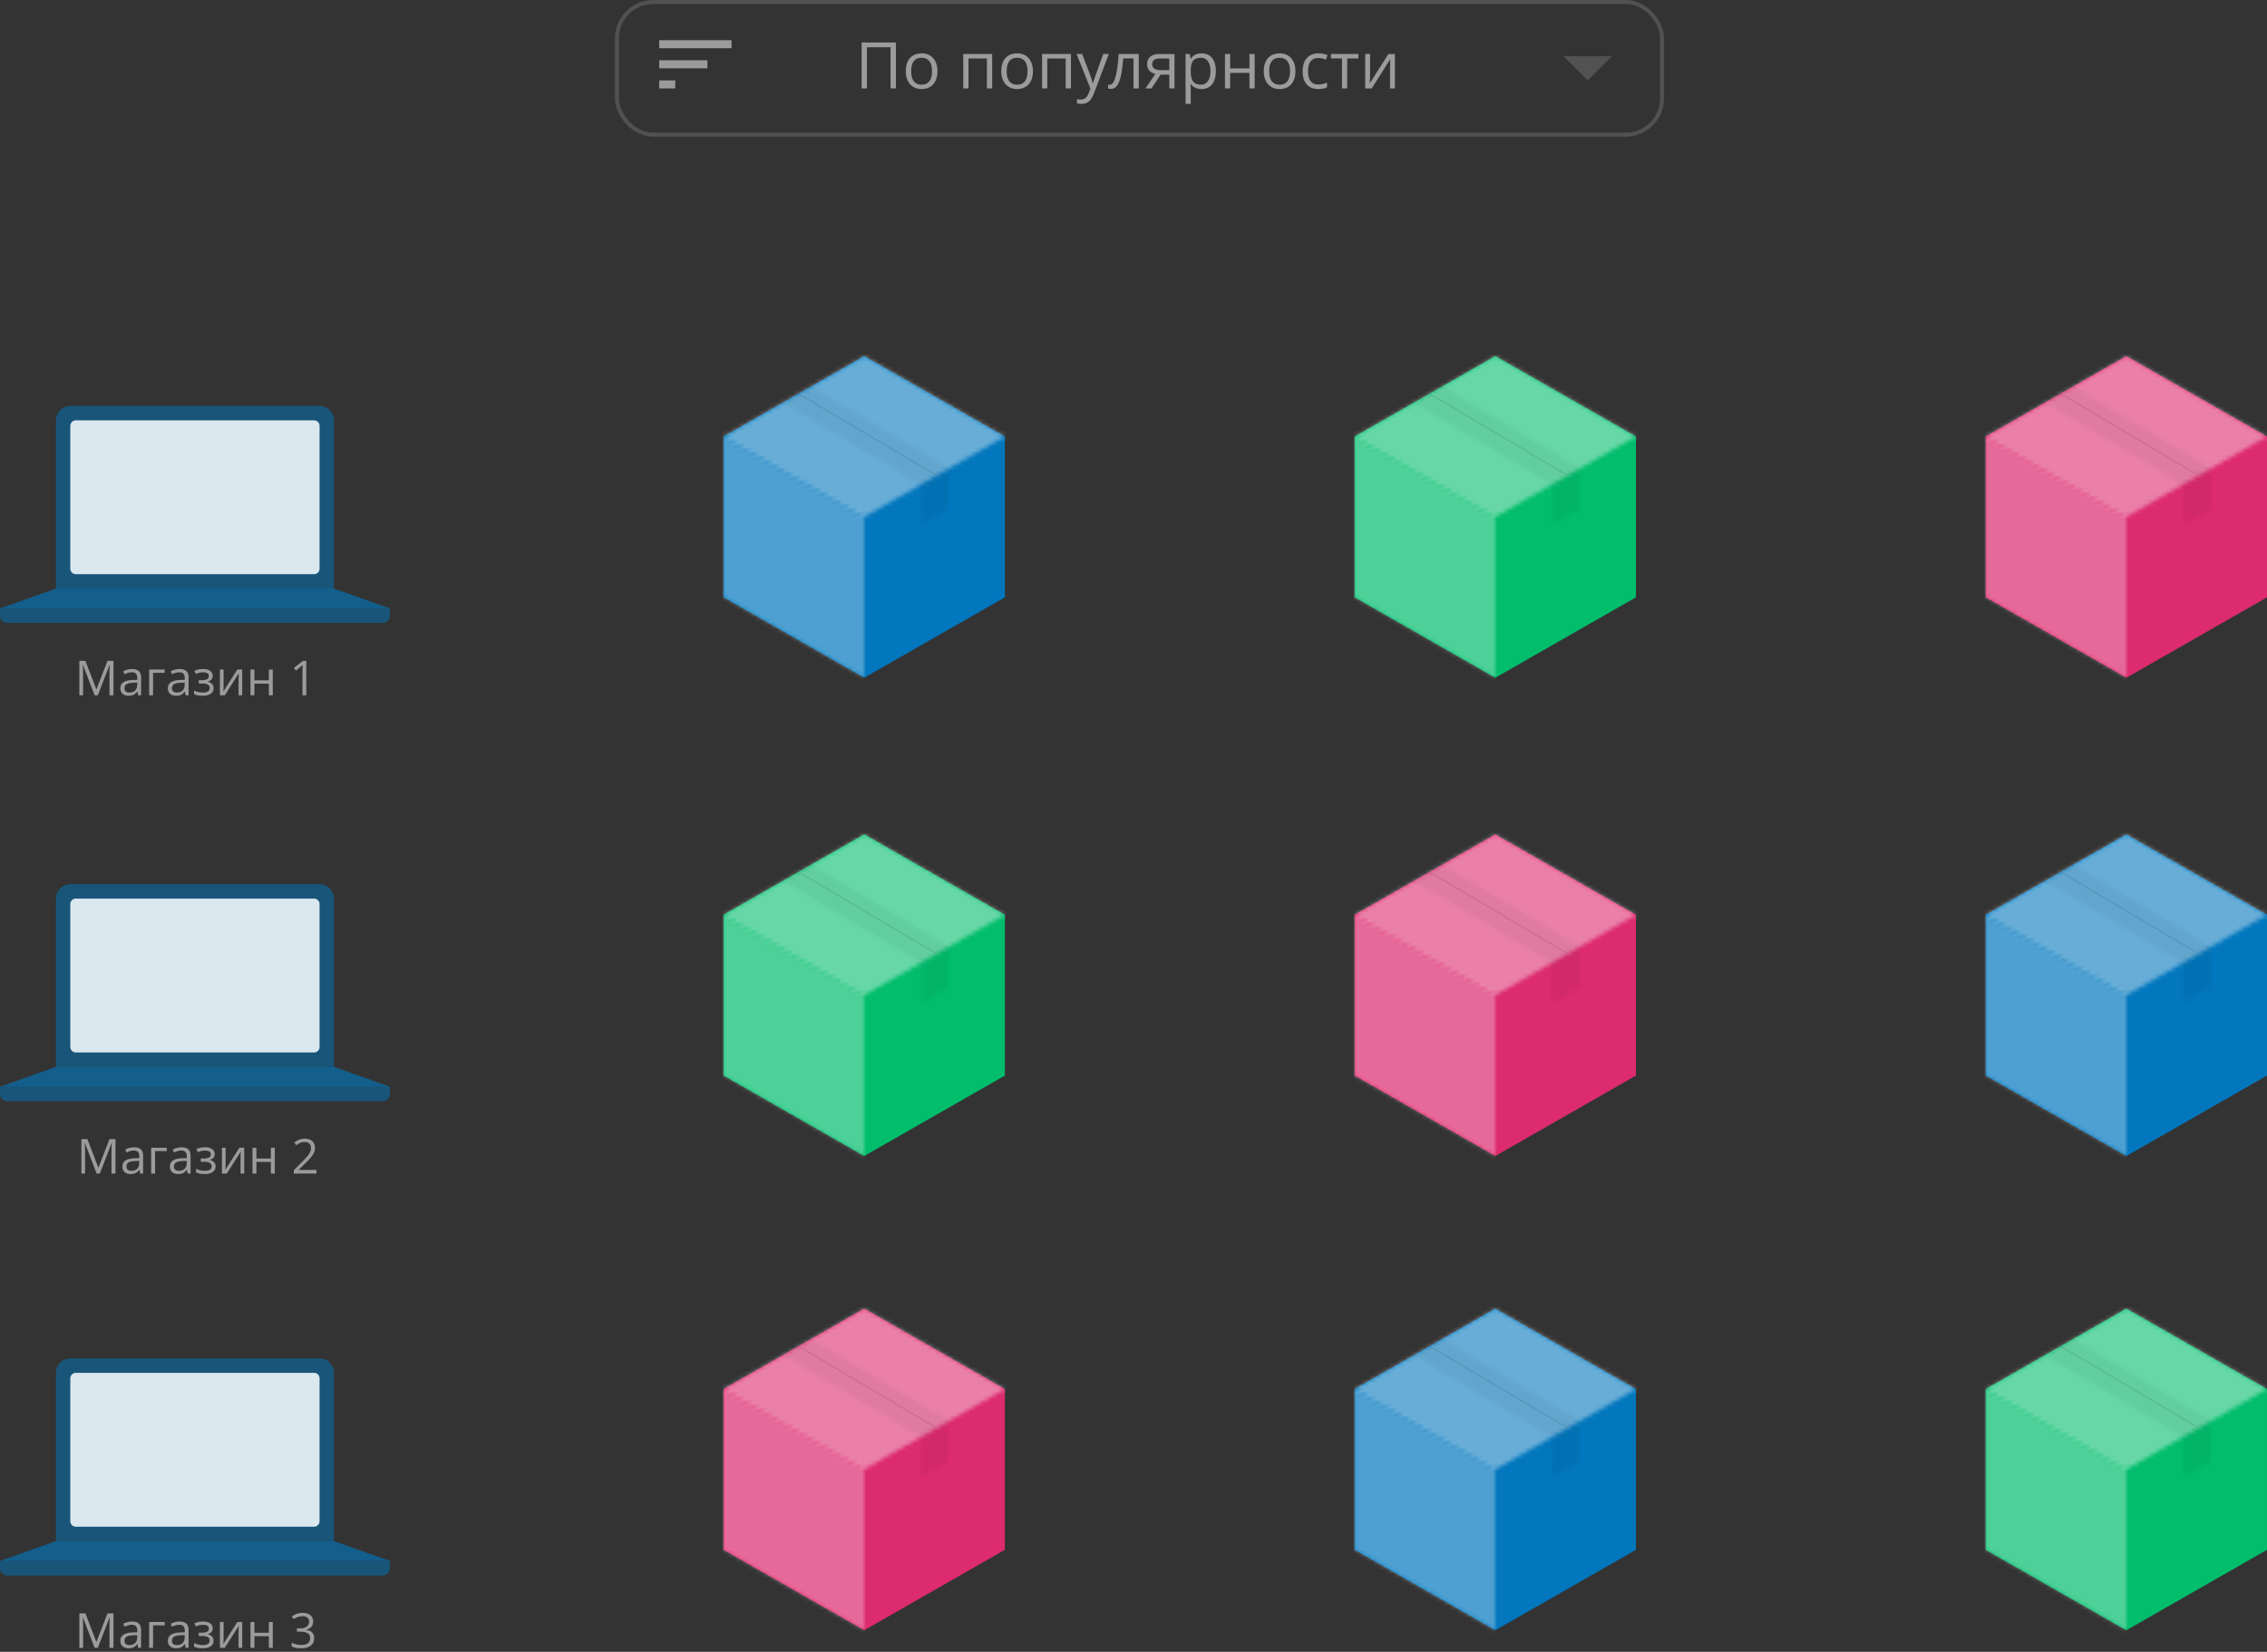 <svg width="564" height="411" xmlns="http://www.w3.org/2000/svg" xmlns:xlink="http://www.w3.org/1999/xlink"><rect width="100%" height="100%" fill="#333333" stroke="none"/><defs><path id="a" d="M0 40.464l35 20.017V20.448L0 .432z"/><path id="c" d="M0 20.016l35 20.016 35-20.016L35 0z"/><path id="e" d="M.243 4.048l34.364 20.38 6.838-3.911L7.08.137z"/><path id="g" d="M.192 4.268V14.31L7.03 10.4V.358z"/><path id="i" d="M0 40.464l35 20.017V20.448L0 .432z"/><path id="k" d="M0 20.016l35 20.016 35-20.016L35 0z"/><path id="m" d="M.243 4.048l34.364 20.38 6.838-3.911L7.08.137z"/><path id="o" d="M.192 4.268V14.31L7.03 10.4V.358z"/><path id="q" d="M0 40.464l35 20.017V20.448L0 .432z"/><path id="s" d="M0 20.016l35 20.016 35-20.016L35 0z"/><path id="u" d="M.243 4.048l34.364 20.38 6.838-3.911L7.08.137z"/><path id="w" d="M.192 4.268V14.31L7.03 10.4V.358z"/><path id="y" d="M0 40.464l35 20.017V20.448L0 .432z"/><path id="A" d="M0 20.016l35 20.016 35-20.016L35 0z"/><path id="C" d="M.243 4.048l34.364 20.38 6.838-3.911L7.08.137z"/><path id="E" d="M.192 4.268V14.31L7.03 10.4V.358z"/><path id="G" d="M0 40.464l35 20.017V20.448L0 .432z"/><path id="I" d="M0 20.016l35 20.016 35-20.016L35 0z"/><path id="K" d="M.243 4.048l34.364 20.38 6.838-3.911L7.08.137z"/><path id="M" d="M.192 4.268V14.31L7.03 10.4V.358z"/><path id="O" d="M0 40.464l35 20.017V20.448L0 .432z"/><path id="Q" d="M0 20.016l35 20.016 35-20.016L35 0z"/><path id="S" d="M.243 4.048l34.364 20.38 6.838-3.911L7.08.137z"/><path id="U" d="M.192 4.268V14.31L7.03 10.4V.358z"/><path id="W" d="M0 40.464l35 20.017V20.448L0 .432z"/><path id="Y" d="M0 20.016l35 20.016 35-20.016L35 0z"/><path id="aa" d="M.243 4.048l34.364 20.38 6.838-3.911L7.08.137z"/><path id="ac" d="M.192 4.268V14.31L7.03 10.4V.358z"/><path id="ae" d="M0 40.464l35 20.017V20.448L0 .432z"/><path id="ag" d="M0 20.016l35 20.016 35-20.016L35 0z"/><path id="ai" d="M.243 4.048l34.364 20.38 6.838-3.911L7.08.137z"/><path id="ak" d="M.192 4.268V14.31L7.03 10.4V.358z"/><path id="am" d="M0 40.464l35 20.017V20.448L0 .432z"/><path id="ao" d="M0 20.016l35 20.016 35-20.016L35 0z"/><path id="aq" d="M.243 4.048l34.364 20.38 6.838-3.911L7.08.137z"/><path id="as" d="M.192 4.268V14.31L7.03 10.4V.358z"/></defs><g fill="none" fill-rule="evenodd"><path fill="#0277BD" fill-rule="nonzero" d="M180 108.592v40.033l35 20.016 35-20.016v-40.033l-35-20.016z"/><g transform="translate(180 108.16)" opacity=".3" style="mix-blend-mode:soft-light"><mask id="b" fill="#fff"><use xlink:href="#a"/></mask><path fill="#FFF" fill-rule="nonzero" mask="url(#b)" d="M-2.917 63.36h40.834V-2.447H-2.917z"/></g><g transform="translate(180 88.576)" opacity=".4" style="mix-blend-mode:soft-light"><mask id="d" fill="#fff"><use xlink:href="#c"/></mask><path fill="#FFF" fill-rule="nonzero" mask="url(#d)" d="M-2.917 42.912h75.834V-2.88H-2.917z"/></g><g transform="translate(194.583 96.064)" opacity=".05"><mask id="f" fill="#fff"><use xlink:href="#e"/></mask><path fill="#000" fill-rule="nonzero" mask="url(#f)" d="M-.244 30.042h50.856V-.374H-.244z"/></g><g transform="translate(229 116.224)" opacity=".05"><mask id="h" fill="#fff"><use xlink:href="#g"/></mask><path fill="#000" fill-rule="nonzero" mask="url(#h)" d="M-.373 30.187h50.856V-.23H-.373z"/></g><path fill="#000" fill-rule="nonzero" opacity=".1" d="M232.852 118.388l-34.356-20.374.288-.165 34.359 20.376z"/><path fill="#02BD6C" fill-rule="nonzero" d="M337 108.592v40.033l35 20.016 35-20.016v-40.033l-35-20.016z"/><g transform="translate(337 108.16)" opacity=".3"><mask id="j" fill="#fff"><use xlink:href="#i"/></mask><path fill="#FFF" fill-rule="nonzero" mask="url(#j)" d="M-2.917 63.36h40.834V-2.447H-2.917z"/></g><g transform="translate(337 88.576)" opacity=".4"><mask id="l" fill="#fff"><use xlink:href="#k"/></mask><path fill="#FFF" fill-rule="nonzero" mask="url(#l)" d="M-2.917 42.912h75.834V-2.88H-2.917z"/></g><g transform="translate(351.583 96.064)" opacity=".05"><mask id="n" fill="#fff"><use xlink:href="#m"/></mask><path fill="#000" fill-rule="nonzero" mask="url(#n)" d="M-.244 30.042h50.856V-.374H-.244z"/></g><g transform="translate(386 116.224)" opacity=".05"><mask id="p" fill="#fff"><use xlink:href="#o"/></mask><path fill="#000" fill-rule="nonzero" mask="url(#p)" d="M-.373 30.187h50.856V-.23H-.373z"/></g><path fill="#000" fill-rule="nonzero" opacity=".1" d="M389.852 118.388l-34.356-20.374.288-.165 34.359 20.376z"/><path fill="#DC2B6E" fill-rule="nonzero" d="M494 108.592v40.033l35 20.016 35-20.016v-40.033l-35-20.016z"/><g transform="translate(494 108.16)" opacity=".3"><mask id="r" fill="#fff"><use xlink:href="#q"/></mask><path fill="#FFF" fill-rule="nonzero" mask="url(#r)" d="M-2.917 63.36h40.834V-2.447H-2.917z"/></g><g transform="translate(494 88.576)" opacity=".4"><mask id="t" fill="#fff"><use xlink:href="#s"/></mask><path fill="#FFF" fill-rule="nonzero" mask="url(#t)" d="M-2.917 42.912h75.834V-2.88H-2.917z"/></g><g transform="translate(508.583 96.064)" opacity=".05"><mask id="v" fill="#fff"><use xlink:href="#u"/></mask><path fill="#000" fill-rule="nonzero" mask="url(#v)" d="M-.244 30.042h50.856V-.374H-.244z"/></g><g transform="translate(543 116.224)" opacity=".05"><mask id="x" fill="#fff"><use xlink:href="#w"/></mask><path fill="#000" fill-rule="nonzero" mask="url(#x)" d="M-.373 30.187h50.856V-.23H-.373z"/></g><path fill="#000" fill-rule="nonzero" opacity=".1" d="M546.852 118.388l-34.356-20.374.288-.165 34.359 20.376z"/><g fill="#9B9B9B"><path d="M23.537 173l-2.907-7.594h-.046c.054.602.082 1.317.082 2.145V173h-.92v-8.566h1.5l2.713 7.066h.046l2.737-7.066h1.488V173h-.996v-5.52c0-.632.027-1.32.082-2.062h-.047L24.34 173h-.802zm10.845 0l-.193-.914h-.047c-.32.402-.64.675-.958.817-.318.143-.716.214-1.192.214-.637 0-1.136-.164-1.497-.492-.362-.328-.542-.795-.542-1.4 0-1.297 1.037-1.977 3.111-2.04l1.09-.035v-.398c0-.504-.108-.876-.325-1.116-.217-.24-.564-.36-1.04-.36-.535 0-1.14.163-1.817.492l-.299-.745a4.57 4.57 0 0 1 1.04-.404 4.504 4.504 0 0 1 1.134-.146c.766 0 1.333.17 1.702.51.37.34.554.884.554 1.634V173h-.72zm-2.197-.686c.606 0 1.081-.166 1.427-.498.346-.332.519-.796.519-1.394v-.58l-.973.04c-.774.028-1.331.148-1.673.361-.342.213-.513.544-.513.993 0 .352.107.62.32.803.213.184.51.275.893.275zm8.79-4.904H38.08V173h-.973v-6.422h3.867v.832zm5.22 5.59l-.193-.914h-.047c-.32.402-.64.675-.958.817-.319.143-.716.214-1.193.214-.636 0-1.135-.164-1.497-.492-.361-.328-.542-.795-.542-1.4 0-1.297 1.037-1.977 3.112-2.04l1.09-.035v-.398c0-.504-.109-.876-.326-1.116-.217-.24-.563-.36-1.04-.36-.535 0-1.14.163-1.816.492l-.299-.745a4.57 4.57 0 0 1 1.04-.404 4.504 4.504 0 0 1 1.134-.146c.765 0 1.333.17 1.702.51.37.34.554.884.554 1.634V173h-.721zm-2.197-.686c.605 0 1.08-.166 1.426-.498.346-.332.519-.796.519-1.394v-.58l-.973.04c-.773.028-1.33.148-1.673.361-.341.213-.512.544-.512.993 0 .352.106.62.32.803.212.184.51.275.893.275zm6.146-3.07c1.215 0 1.822-.336 1.822-1.008 0-.632-.492-.949-1.476-.949-.3 0-.574.027-.82.082a6.262 6.262 0 0 0-.967.328l-.346-.79a5.265 5.265 0 0 1 2.174-.446c.738 0 1.32.151 1.746.454.426.303.639.716.639 1.24 0 .718-.4 1.189-1.202 1.411v.047c.493.145.852.35 1.079.618.226.268.34.603.34 1.005 0 .594-.24 1.056-.718 1.386-.479.33-1.14.495-1.984.495-.926 0-1.64-.138-2.144-.416v-.89a5.053 5.053 0 0 0 2.168.503c.562 0 .987-.096 1.274-.29.287-.193.43-.471.43-.835 0-.746-.607-1.119-1.821-1.119h-.891v-.826h.697zm5.485-2.666v4.072l-.041 1.067-.018.334 3.475-5.473h1.212V173h-.908v-3.926l.018-.773.03-.762-3.47 5.461h-1.213v-6.422h.915zm7.664 0v2.69h3.597v-2.69h.973V173h-.973v-2.895h-3.597V173h-.973v-6.422h.973zM76.2 173h-.95v-6.105c0-.508.016-.989.047-1.442a6.197 6.197 0 0 1-.275.258c-.101.09-.566.47-1.394 1.143l-.516-.668 2.267-1.752h.82V173z"/></g><g><path fill="#02BD6C" fill-rule="nonzero" d="M180 227.592v40.033l35 20.016 35-20.016v-40.033l-35-20.016z"/><g transform="translate(180 227.16)" opacity=".3"><mask id="z" fill="#fff"><use xlink:href="#y"/></mask><path fill="#FFF" fill-rule="nonzero" mask="url(#z)" d="M-2.917 63.36h40.834V-2.447H-2.917z"/></g><g transform="translate(180 207.576)" opacity=".4"><mask id="B" fill="#fff"><use xlink:href="#A"/></mask><path fill="#FFF" fill-rule="nonzero" mask="url(#B)" d="M-2.917 42.912h75.834V-2.88H-2.917z"/></g><g transform="translate(194.583 215.064)" opacity=".05"><mask id="D" fill="#fff"><use xlink:href="#C"/></mask><path fill="#000" fill-rule="nonzero" mask="url(#D)" d="M-.244 30.042h50.856V-.374H-.244z"/></g><g transform="translate(229 235.224)" opacity=".05"><mask id="F" fill="#fff"><use xlink:href="#E"/></mask><path fill="#000" fill-rule="nonzero" mask="url(#F)" d="M-.373 30.187h50.856V-.23H-.373z"/></g><path fill="#000" fill-rule="nonzero" opacity=".1" d="M232.852 237.388l-34.356-20.374.288-.165 34.359 20.376z"/><path fill="#DC2B6E" fill-rule="nonzero" d="M337 227.592v40.033l35 20.016 35-20.016v-40.033l-35-20.016z"/><g transform="translate(337 227.16)" opacity=".3"><mask id="H" fill="#fff"><use xlink:href="#G"/></mask><path fill="#FFF" fill-rule="nonzero" mask="url(#H)" d="M-2.917 63.36h40.834V-2.447H-2.917z"/></g><g transform="translate(337 207.576)" opacity=".4"><mask id="J" fill="#fff"><use xlink:href="#I"/></mask><path fill="#FFF" fill-rule="nonzero" mask="url(#J)" d="M-2.917 42.912h75.834V-2.88H-2.917z"/></g><g transform="translate(351.583 215.064)" opacity=".05"><mask id="L" fill="#fff"><use xlink:href="#K"/></mask><path fill="#000" fill-rule="nonzero" mask="url(#L)" d="M-.244 30.042h50.856V-.374H-.244z"/></g><g transform="translate(386 235.224)" opacity=".05"><mask id="N" fill="#fff"><use xlink:href="#M"/></mask><path fill="#000" fill-rule="nonzero" mask="url(#N)" d="M-.373 30.187h50.856V-.23H-.373z"/></g><path fill="#000" fill-rule="nonzero" opacity=".1" d="M389.852 237.388l-34.356-20.374.288-.165 34.359 20.376z"/><g><path fill="#0277BD" fill-rule="nonzero" d="M494 227.592v40.033l35 20.016 35-20.016v-40.033l-35-20.016z"/><g transform="translate(494 227.16)" opacity=".3"><mask id="P" fill="#fff"><use xlink:href="#O"/></mask><path fill="#FFF" fill-rule="nonzero" mask="url(#P)" d="M-2.917 63.36h40.834V-2.447H-2.917z"/></g><g transform="translate(494 207.576)" opacity=".4"><mask id="R" fill="#fff"><use xlink:href="#Q"/></mask><path fill="#FFF" fill-rule="nonzero" mask="url(#R)" d="M-2.917 42.912h75.834V-2.88H-2.917z"/></g><g transform="translate(508.583 215.064)" opacity=".05"><mask id="T" fill="#fff"><use xlink:href="#S"/></mask><path fill="#000" fill-rule="nonzero" mask="url(#T)" d="M-.244 30.042h50.856V-.374H-.244z"/></g><g transform="translate(543 235.224)" opacity=".05"><mask id="V" fill="#fff"><use xlink:href="#U"/></mask><path fill="#000" fill-rule="nonzero" mask="url(#V)" d="M-.373 30.187h50.856V-.23H-.373z"/></g><path fill="#000" fill-rule="nonzero" opacity=".1" d="M546.852 237.388l-34.356-20.374.288-.165 34.359 20.376z"/></g><g fill="#9B9B9B"><path d="M24.037 292l-2.907-7.594h-.046c.054.602.082 1.317.082 2.145V292h-.92v-8.566h1.5l2.713 7.066h.046l2.737-7.066h1.488V292h-.996v-5.52c0-.632.027-1.32.082-2.062h-.047L24.84 292h-.802zm10.845 0l-.193-.914h-.047c-.32.402-.64.675-.958.817-.318.143-.716.214-1.192.214-.637 0-1.136-.164-1.497-.492-.362-.328-.542-.795-.542-1.4 0-1.297 1.037-1.977 3.111-2.04l1.09-.035v-.398c0-.504-.108-.876-.325-1.116-.217-.24-.564-.36-1.04-.36-.535 0-1.14.163-1.817.492l-.299-.745a4.57 4.57 0 0 1 1.04-.404 4.504 4.504 0 0 1 1.134-.146c.766 0 1.333.17 1.702.51.37.34.554.884.554 1.634V292h-.72zm-2.197-.686c.606 0 1.081-.166 1.427-.498.346-.332.518-.796.518-1.394v-.58l-.972.04c-.774.028-1.331.148-1.673.361-.342.213-.513.544-.513.993 0 .352.107.62.32.803.213.184.51.275.893.275zm8.79-4.904H38.58V292h-.973v-6.422h3.867v.832zm5.22 5.59l-.193-.914h-.047c-.32.402-.64.675-.958.817-.319.143-.716.214-1.193.214-.636 0-1.135-.164-1.497-.492-.361-.328-.542-.795-.542-1.4 0-1.297 1.037-1.977 3.112-2.04l1.09-.035v-.398c0-.504-.109-.876-.326-1.116-.217-.24-.563-.36-1.04-.36-.535 0-1.14.163-1.816.492l-.299-.745a4.57 4.57 0 0 1 1.04-.404 4.504 4.504 0 0 1 1.134-.146c.765 0 1.333.17 1.702.51.37.34.554.884.554 1.634V292h-.721zm-2.197-.686c.605 0 1.08-.166 1.426-.498.346-.332.519-.796.519-1.394v-.58l-.973.04c-.773.028-1.33.148-1.673.361-.341.213-.512.544-.512.993 0 .352.106.62.32.803.212.184.51.275.893.275zm6.146-3.07c1.215 0 1.822-.336 1.822-1.008 0-.632-.492-.949-1.476-.949-.3 0-.574.027-.82.082a6.262 6.262 0 0 0-.967.328l-.346-.79a5.265 5.265 0 0 1 2.174-.446c.738 0 1.32.151 1.746.454.426.303.639.716.639 1.24 0 .718-.4 1.189-1.202 1.411v.047c.493.145.852.35 1.079.618.226.268.34.603.34 1.005 0 .594-.24 1.056-.718 1.386-.479.33-1.14.495-1.984.495-.926 0-1.64-.138-2.144-.416v-.89a5.053 5.053 0 0 0 2.168.503c.562 0 .987-.096 1.274-.29.287-.193.43-.471.43-.835 0-.746-.607-1.119-1.821-1.119h-.891v-.826h.697zm5.485-2.666v4.072l-.041 1.067-.018.334 3.475-5.473h1.212V292h-.908v-3.926l.018-.773.03-.762-3.47 5.461h-1.213v-6.422h.915zm7.664 0v2.69h3.597v-2.69h.973V292h-.973v-2.895h-3.597V292h-.973v-6.422h.973zM78.728 292h-5.63v-.838l2.255-2.267c.688-.696 1.14-1.192 1.36-1.489.218-.297.382-.586.492-.867.11-.281.164-.584.164-.908 0-.457-.139-.82-.416-1.087-.278-.268-.662-.401-1.155-.401-.355 0-.692.058-1.01.175-.319.118-.673.33-1.064.639l-.515-.662c.789-.656 1.648-.984 2.578-.984.804 0 1.435.206 1.892.618.457.412.686.966.686 1.66 0 .544-.152 1.08-.457 1.612-.305.531-.875 1.203-1.711 2.016l-1.875 1.834v.047h4.406V292z"/></g></g><g><path fill="#DC2B6E" fill-rule="nonzero" d="M180 345.592v40.033l35 20.016 35-20.016v-40.033l-35-20.016z"/><g transform="translate(180 345.16)" opacity=".3"><mask id="X" fill="#fff"><use xlink:href="#W"/></mask><path fill="#FFF" fill-rule="nonzero" mask="url(#X)" d="M-2.917 63.36h40.834V-2.447H-2.917z"/></g><g transform="translate(180 325.576)" opacity=".4"><mask id="Z" fill="#fff"><use xlink:href="#Y"/></mask><path fill="#FFF" fill-rule="nonzero" mask="url(#Z)" d="M-2.917 42.912h75.834V-2.88H-2.917z"/></g><g transform="translate(194.583 333.064)" opacity=".05"><mask id="ab" fill="#fff"><use xlink:href="#aa"/></mask><path fill="#000" fill-rule="nonzero" mask="url(#ab)" d="M-.244 30.042h50.856V-.374H-.244z"/></g><g transform="translate(229 353.224)" opacity=".05"><mask id="ad" fill="#fff"><use xlink:href="#ac"/></mask><path fill="#000" fill-rule="nonzero" mask="url(#ad)" d="M-.373 30.187h50.856V-.23H-.373z"/></g><path fill="#000" fill-rule="nonzero" opacity=".1" d="M232.852 355.388l-34.356-20.374.288-.165 34.359 20.376z"/><path fill="#0277BD" fill-rule="nonzero" d="M337 345.592v40.033l35 20.016 35-20.016v-40.033l-35-20.016z"/><g transform="translate(337 345.16)" opacity=".3"><mask id="af" fill="#fff"><use xlink:href="#ae"/></mask><path fill="#FFF" fill-rule="nonzero" mask="url(#af)" d="M-2.917 63.36h40.834V-2.447H-2.917z"/></g><g transform="translate(337 325.576)" opacity=".4"><mask id="ah" fill="#fff"><use xlink:href="#ag"/></mask><path fill="#FFF" fill-rule="nonzero" mask="url(#ah)" d="M-2.917 42.912h75.834V-2.88H-2.917z"/></g><g transform="translate(351.583 333.064)" opacity=".05"><mask id="aj" fill="#fff"><use xlink:href="#ai"/></mask><path fill="#000" fill-rule="nonzero" mask="url(#aj)" d="M-.244 30.042h50.856V-.374H-.244z"/></g><g transform="translate(386 353.224)" opacity=".05"><mask id="al" fill="#fff"><use xlink:href="#ak"/></mask><path fill="#000" fill-rule="nonzero" mask="url(#al)" d="M-.373 30.187h50.856V-.23H-.373z"/></g><path fill="#000" fill-rule="nonzero" opacity=".1" d="M389.852 355.388l-34.356-20.374.288-.165 34.359 20.376z"/><g><path fill="#02BD6C" fill-rule="nonzero" d="M494 345.592v40.033l35 20.016 35-20.016v-40.033l-35-20.016z"/><g transform="translate(494 345.16)" opacity=".3"><mask id="an" fill="#fff"><use xlink:href="#am"/></mask><path fill="#FFF" fill-rule="nonzero" mask="url(#an)" d="M-2.917 63.36h40.834V-2.447H-2.917z"/></g><g transform="translate(494 325.576)" opacity=".4"><mask id="ap" fill="#fff"><use xlink:href="#ao"/></mask><path fill="#FFF" fill-rule="nonzero" mask="url(#ap)" d="M-2.917 42.912h75.834V-2.88H-2.917z"/></g><g transform="translate(508.583 333.064)" opacity=".05"><mask id="ar" fill="#fff"><use xlink:href="#aq"/></mask><path fill="#000" fill-rule="nonzero" mask="url(#ar)" d="M-.244 30.042h50.856V-.374H-.244z"/></g><g transform="translate(543 353.224)" opacity=".05"><mask id="at" fill="#fff"><use xlink:href="#as"/></mask><path fill="#000" fill-rule="nonzero" mask="url(#at)" d="M-.373 30.187h50.856V-.23H-.373z"/></g><path fill="#000" fill-rule="nonzero" opacity=".1" d="M546.852 355.388l-34.356-20.374.288-.165 34.359 20.376z"/></g><g fill="#9B9B9B"><path d="M23.537 410l-2.907-7.594h-.046c.054.602.082 1.317.082 2.145V410h-.92v-8.566h1.5l2.713 7.066h.046l2.737-7.066h1.488V410h-.996v-5.52c0-.632.027-1.32.082-2.062h-.047L24.34 410h-.802zm10.845 0l-.193-.914h-.047c-.32.402-.64.675-.958.817-.318.143-.716.214-1.192.214-.637 0-1.136-.164-1.497-.492-.362-.328-.542-.795-.542-1.4 0-1.297 1.037-1.977 3.111-2.04l1.09-.035v-.398c0-.504-.108-.876-.325-1.116-.217-.24-.564-.36-1.04-.36-.535 0-1.14.163-1.817.492l-.299-.745a4.57 4.57 0 0 1 1.04-.404 4.504 4.504 0 0 1 1.134-.146c.766 0 1.333.17 1.702.51.37.34.554.884.554 1.634V410h-.72zm-2.197-.686c.606 0 1.081-.166 1.427-.498.346-.332.518-.796.518-1.394v-.58l-.972.04c-.774.028-1.331.148-1.673.361-.342.213-.513.544-.513.993 0 .352.107.62.32.803.213.184.51.275.893.275zm8.79-4.904H38.08V410h-.973v-6.422h3.867v.832zm5.22 5.59l-.193-.914h-.047c-.32.402-.64.675-.958.817-.319.143-.716.214-1.193.214-.636 0-1.135-.164-1.497-.492-.361-.328-.542-.795-.542-1.4 0-1.297 1.037-1.977 3.112-2.04l1.09-.035v-.398c0-.504-.109-.876-.326-1.116-.217-.24-.563-.36-1.04-.36-.535 0-1.14.163-1.816.492l-.299-.745a4.57 4.57 0 0 1 1.04-.404 4.504 4.504 0 0 1 1.134-.146c.765 0 1.333.17 1.702.51.37.34.554.884.554 1.634V410h-.721zm-2.197-.686c.605 0 1.08-.166 1.426-.498.346-.332.519-.796.519-1.394v-.58l-.973.04c-.773.028-1.33.148-1.673.361-.341.213-.512.544-.512.993 0 .352.106.62.32.803.212.184.51.275.893.275zm6.146-3.07c1.215 0 1.822-.336 1.822-1.008 0-.632-.492-.949-1.476-.949-.3 0-.574.027-.82.082a6.262 6.262 0 0 0-.967.328l-.346-.79a5.265 5.265 0 0 1 2.174-.446c.738 0 1.32.151 1.746.454.426.303.639.716.639 1.24 0 .718-.4 1.189-1.202 1.411v.047c.493.145.852.35 1.079.618.226.268.34.603.34 1.005 0 .594-.24 1.056-.718 1.386-.479.33-1.14.495-1.984.495-.926 0-1.64-.138-2.144-.416v-.89a5.053 5.053 0 0 0 2.168.503c.562 0 .987-.096 1.274-.29.287-.193.43-.471.43-.835 0-.746-.607-1.119-1.821-1.119h-.891v-.826h.697zm5.485-2.666v4.072l-.041 1.067-.018.334 3.475-5.473h1.212V410h-.908v-3.926l.018-.773.03-.762-3.47 5.461h-1.213v-6.422h.915zm7.664 0v2.69h3.597v-2.69h.973V410h-.973v-2.895h-3.597V410h-.973v-6.422h.973zm14.613-.129c0 .547-.153.994-.46 1.342-.307.348-.741.58-1.304.697v.047c.688.086 1.197.305 1.53.656.332.352.498.813.498 1.383 0 .817-.284 1.445-.85 1.884-.566.44-1.371.66-2.414.66-.453 0-.868-.035-1.245-.103a4.261 4.261 0 0 1-1.099-.36v-.926c.371.183.767.323 1.187.418.42.096.817.144 1.192.144 1.48 0 2.22-.58 2.22-1.74 0-1.04-.816-1.559-2.448-1.559h-.844v-.838h.855c.668 0 1.198-.147 1.588-.442.39-.295.586-.704.586-1.228 0-.418-.143-.746-.43-.984-.288-.238-.677-.357-1.17-.357-.375 0-.728.05-1.06.152-.332.101-.711.289-1.137.562l-.492-.656a4.103 4.103 0 0 1 1.216-.653 4.419 4.419 0 0 1 1.45-.237c.832 0 1.479.19 1.94.57.46.382.69.904.69 1.568z"/></g></g><g transform="translate(153)"><path d="M11 17h12v-2H11v2zm0-7v2h18v-2H11zm0 12h4v-2h-4v2z" fill="#9B9B9B" fill-rule="nonzero"/><path d="M69.885 22h-1.328V11.758h-5.868V22h-1.328V10.578h8.524V22zm10.336-4.29c0 1.397-.352 2.487-1.055 3.27-.703.784-1.674 1.176-2.914 1.176-.766 0-1.445-.18-2.04-.539-.593-.36-1.051-.875-1.374-1.547-.323-.672-.484-1.458-.484-2.36 0-1.395.348-2.482 1.046-3.26.698-.78 1.667-1.169 2.907-1.169 1.198 0 2.15.399 2.855 1.196.706.796 1.059 1.875 1.059 3.234zm-6.524 0c0 1.095.219 1.928.656 2.5.438.574 1.081.86 1.93.86.85 0 1.494-.285 1.934-.855.44-.57.66-1.405.66-2.504 0-1.089-.22-1.915-.66-2.48-.44-.566-1.09-.848-1.95-.848-.848 0-1.489.278-1.921.836-.433.557-.649 1.388-.649 2.492zM87.947 22H86.65v-8.563h7.188V22h-1.313v-7.438h-4.578V22zm16.031-4.29c0 1.397-.351 2.487-1.054 3.27-.703.784-1.675 1.176-2.914 1.176-.766 0-1.446-.18-2.04-.539-.593-.36-1.051-.875-1.374-1.547-.323-.672-.485-1.458-.485-2.36 0-1.395.35-2.482 1.047-3.26.698-.78 1.667-1.169 2.906-1.169 1.198 0 2.15.399 2.856 1.196.706.796 1.058 1.875 1.058 3.234zm-6.523 0c0 1.095.219 1.928.656 2.5.438.574 1.081.86 1.93.86s1.493-.285 1.934-.855c.44-.57.66-1.405.66-2.504 0-1.089-.22-1.915-.66-2.48-.44-.566-1.09-.848-1.95-.848-.849 0-1.49.278-1.922.836-.432.557-.648 1.388-.648 2.492zM107.55 22h-1.297v-8.563h7.187V22h-1.312v-7.438h-4.578V22zm7.281-8.563h1.39l1.876 4.883c.411 1.115.666 1.92.765 2.414h.063c.068-.265.21-.72.426-1.363s.923-2.621 2.12-5.933h1.391l-3.68 9.75c-.364.963-.79 1.647-1.277 2.05-.487.404-1.084.606-1.793.606-.396 0-.786-.045-1.172-.133v-1.04c.287.063.607.095.961.095.891 0 1.526-.5 1.907-1.5l.476-1.22-3.453-8.608zM130.314 22h-1.312v-7.453h-2.57c-.141 1.854-.336 3.325-.586 4.414-.25 1.088-.575 1.885-.973 2.39-.398.506-.905.758-1.52.758-.28 0-.505-.03-.671-.093v-.961c.114.03.244.047.39.047.6 0 1.076-.633 1.43-1.899.354-1.266.622-3.187.805-5.765h5.007V22zm3.18 0h-1.516l2.461-3.617c-.661-.146-1.168-.429-1.52-.848-.35-.42-.526-.946-.526-1.582 0-.781.263-1.396.789-1.844.526-.448 1.26-.671 2.203-.671h3.812V22H137.9v-3.422h-2.164L133.494 22zm.164-6.031c0 .99.719 1.484 2.156 1.484h2.086v-2.89h-2.351c-1.26 0-1.89.468-1.89 1.406zm12.274 6.187a3.705 3.705 0 0 1-1.528-.308 2.872 2.872 0 0 1-1.16-.95h-.094c.063.5.094.974.094 1.422v3.524h-1.297V13.437h1.055l.18 1.172h.062c.333-.468.721-.807 1.164-1.015.443-.209.95-.313 1.524-.313 1.135 0 2.011.388 2.629 1.164.617.776.925 1.865.925 3.266 0 1.406-.313 2.499-.941 3.277-.628.779-1.499 1.168-2.613 1.168zm-.188-7.773c-.875 0-1.508.242-1.898.726-.39.485-.591 1.256-.602 2.313v.289c0 1.203.2 2.064.602 2.582.4.518 1.044.777 1.93.777.739 0 1.318-.3 1.738-.898.419-.6.629-1.425.629-2.477 0-1.067-.21-1.886-.63-2.457-.419-.57-1.008-.855-1.769-.855zm7.305-.945v3.585h4.797v-3.585h1.297V22h-1.297v-3.86h-4.797V22h-1.297v-8.563h1.297zm16.234 4.273c0 1.396-.351 2.486-1.054 3.27-.704.783-1.675 1.175-2.915 1.175-.765 0-1.445-.18-2.039-.539-.593-.36-1.052-.875-1.375-1.547-.323-.672-.484-1.458-.484-2.36 0-1.395.349-2.482 1.047-3.26.698-.78 1.667-1.169 2.906-1.169 1.198 0 2.15.399 2.856 1.196.705.796 1.058 1.875 1.058 3.234zm-6.523 0c0 1.094.218 1.927.656 2.5.438.573 1.08.86 1.93.86.849 0 1.493-.286 1.933-.856.44-.57.66-1.405.66-2.504 0-1.089-.22-1.915-.66-2.48-.44-.566-1.09-.848-1.949-.848-.849 0-1.49.278-1.922.836-.432.557-.648 1.388-.648 2.492zm12.219 4.445c-1.24 0-2.2-.381-2.88-1.144-.68-.763-1.019-1.843-1.019-3.239 0-1.432.345-2.539 1.035-3.32.69-.781 1.673-1.172 2.95-1.172.41 0 .822.045 1.234.133.411.089.734.193.969.313l-.399 1.101a6.098 6.098 0 0 0-.937-.285 4.186 4.186 0 0 0-.899-.113c-1.74 0-2.61 1.11-2.61 3.328 0 1.052.213 1.86.638 2.422.424.562 1.053.843 1.886.843.714 0 1.446-.153 2.196-.46v1.148c-.573.297-1.295.445-2.165.445zm9.968-7.61h-2.781V22h-1.297v-7.453h-2.75v-1.11h6.828v1.11zm2.914-1.108v5.43l-.054 1.421-.024.445 4.633-7.297h1.617V22h-1.21v-5.234l.023-1.032.039-1.015L188.26 22h-1.617v-8.563h1.218z" fill="#9B9B9B"/><rect stroke="#979797" opacity=".3" x=".5" y=".5" width="260" height="33" rx="9"/><path fill="#9B9B9B" fill-rule="nonzero" opacity=".3" d="M236 14l6 6 6-6z"/></g><g fill-rule="nonzero"><path d="M0 151.4h97v1.803c0 .992-.805 1.797-1.797 1.797H1.797A1.797 1.797 0 0 1 0 153.203V151.4zM17.516 101h61.968a3.594 3.594 0 0 1 3.595 3.594v41.856H13.92v-41.856A3.594 3.594 0 0 1 17.516 101z" fill="#0277BD" opacity=".3"/><path fill="#0277BD" opacity=".4" d="M13.921 146.45H83.08L97 151.4H0z"/><path d="M18.862 104.6h59.276c.745 0 1.348.603 1.348 1.348v35.554c0 .745-.603 1.348-1.348 1.348H18.862a1.348 1.348 0 0 1-1.348-1.348v-35.554c0-.745.603-1.348 1.348-1.348z" fill="#FFF" opacity=".7"/><path d="M0 151.4h97v1.803c0 .992-.805 1.797-1.797 1.797H1.797A1.797 1.797 0 0 1 0 153.203V151.4zM17.516 101h61.968a3.594 3.594 0 0 1 3.595 3.594v41.856H13.92v-41.856A3.594 3.594 0 0 1 17.516 101z" fill="#0277BD" opacity=".3"/><path fill="#0277BD" opacity=".4" d="M13.921 146.45H83.08L97 151.4H0z"/><path d="M18.862 104.6h59.276c.745 0 1.348.603 1.348 1.348v35.554c0 .745-.603 1.348-1.348 1.348H18.862a1.348 1.348 0 0 1-1.348-1.348v-35.554c0-.745.603-1.348 1.348-1.348z" fill="#FFF" opacity=".7"/></g><g fill-rule="nonzero"><path d="M0 270.4h97v1.803c0 .992-.805 1.797-1.797 1.797H1.797A1.797 1.797 0 0 1 0 272.203V270.4zM17.516 220h61.968a3.594 3.594 0 0 1 3.595 3.594v41.856H13.92v-41.856A3.594 3.594 0 0 1 17.516 220z" fill="#0277BD" opacity=".3"/><path fill="#0277BD" opacity=".4" d="M13.921 265.45H83.08L97 270.4H0z"/><path d="M18.862 223.6h59.276c.745 0 1.348.603 1.348 1.348v35.554c0 .745-.603 1.348-1.348 1.348H18.862a1.348 1.348 0 0 1-1.348-1.348v-35.554c0-.745.603-1.348 1.348-1.348z" fill="#FFF" opacity=".7"/><path d="M0 270.4h97v1.803c0 .992-.805 1.797-1.797 1.797H1.797A1.797 1.797 0 0 1 0 272.203V270.4zM17.516 220h61.968a3.594 3.594 0 0 1 3.595 3.594v41.856H13.92v-41.856A3.594 3.594 0 0 1 17.516 220z" fill="#0277BD" opacity=".3"/><path fill="#0277BD" opacity=".4" d="M13.921 265.45H83.08L97 270.4H0z"/><path d="M18.862 223.6h59.276c.745 0 1.348.603 1.348 1.348v35.554c0 .745-.603 1.348-1.348 1.348H18.862a1.348 1.348 0 0 1-1.348-1.348v-35.554c0-.745.603-1.348 1.348-1.348z" fill="#FFF" opacity=".7"/></g><g fill-rule="nonzero"><path d="M0 388.4h97v1.803c0 .992-.805 1.797-1.797 1.797H1.797A1.797 1.797 0 0 1 0 390.203V388.4zM17.516 338h61.968a3.594 3.594 0 0 1 3.595 3.594v41.856H13.92v-41.856A3.594 3.594 0 0 1 17.516 338z" fill="#0277BD" opacity=".3"/><path fill="#0277BD" opacity=".4" d="M13.921 383.45H83.08L97 388.4H0z"/><path d="M18.862 341.6h59.276c.745 0 1.348.603 1.348 1.348v35.554c0 .745-.603 1.348-1.348 1.348H18.862a1.348 1.348 0 0 1-1.348-1.348v-35.554c0-.745.603-1.348 1.348-1.348z" fill="#FFF" opacity=".7"/><path d="M0 388.4h97v1.803c0 .992-.805 1.797-1.797 1.797H1.797A1.797 1.797 0 0 1 0 390.203V388.4zM17.516 338h61.968a3.594 3.594 0 0 1 3.595 3.594v41.856H13.92v-41.856A3.594 3.594 0 0 1 17.516 338z" fill="#0277BD" opacity=".3"/><path fill="#0277BD" opacity=".4" d="M13.921 383.45H83.08L97 388.4H0z"/><path d="M18.862 341.6h59.276c.745 0 1.348.603 1.348 1.348v35.554c0 .745-.603 1.348-1.348 1.348H18.862a1.348 1.348 0 0 1-1.348-1.348v-35.554c0-.745.603-1.348 1.348-1.348z" fill="#FFF" opacity=".7"/></g></g></svg>